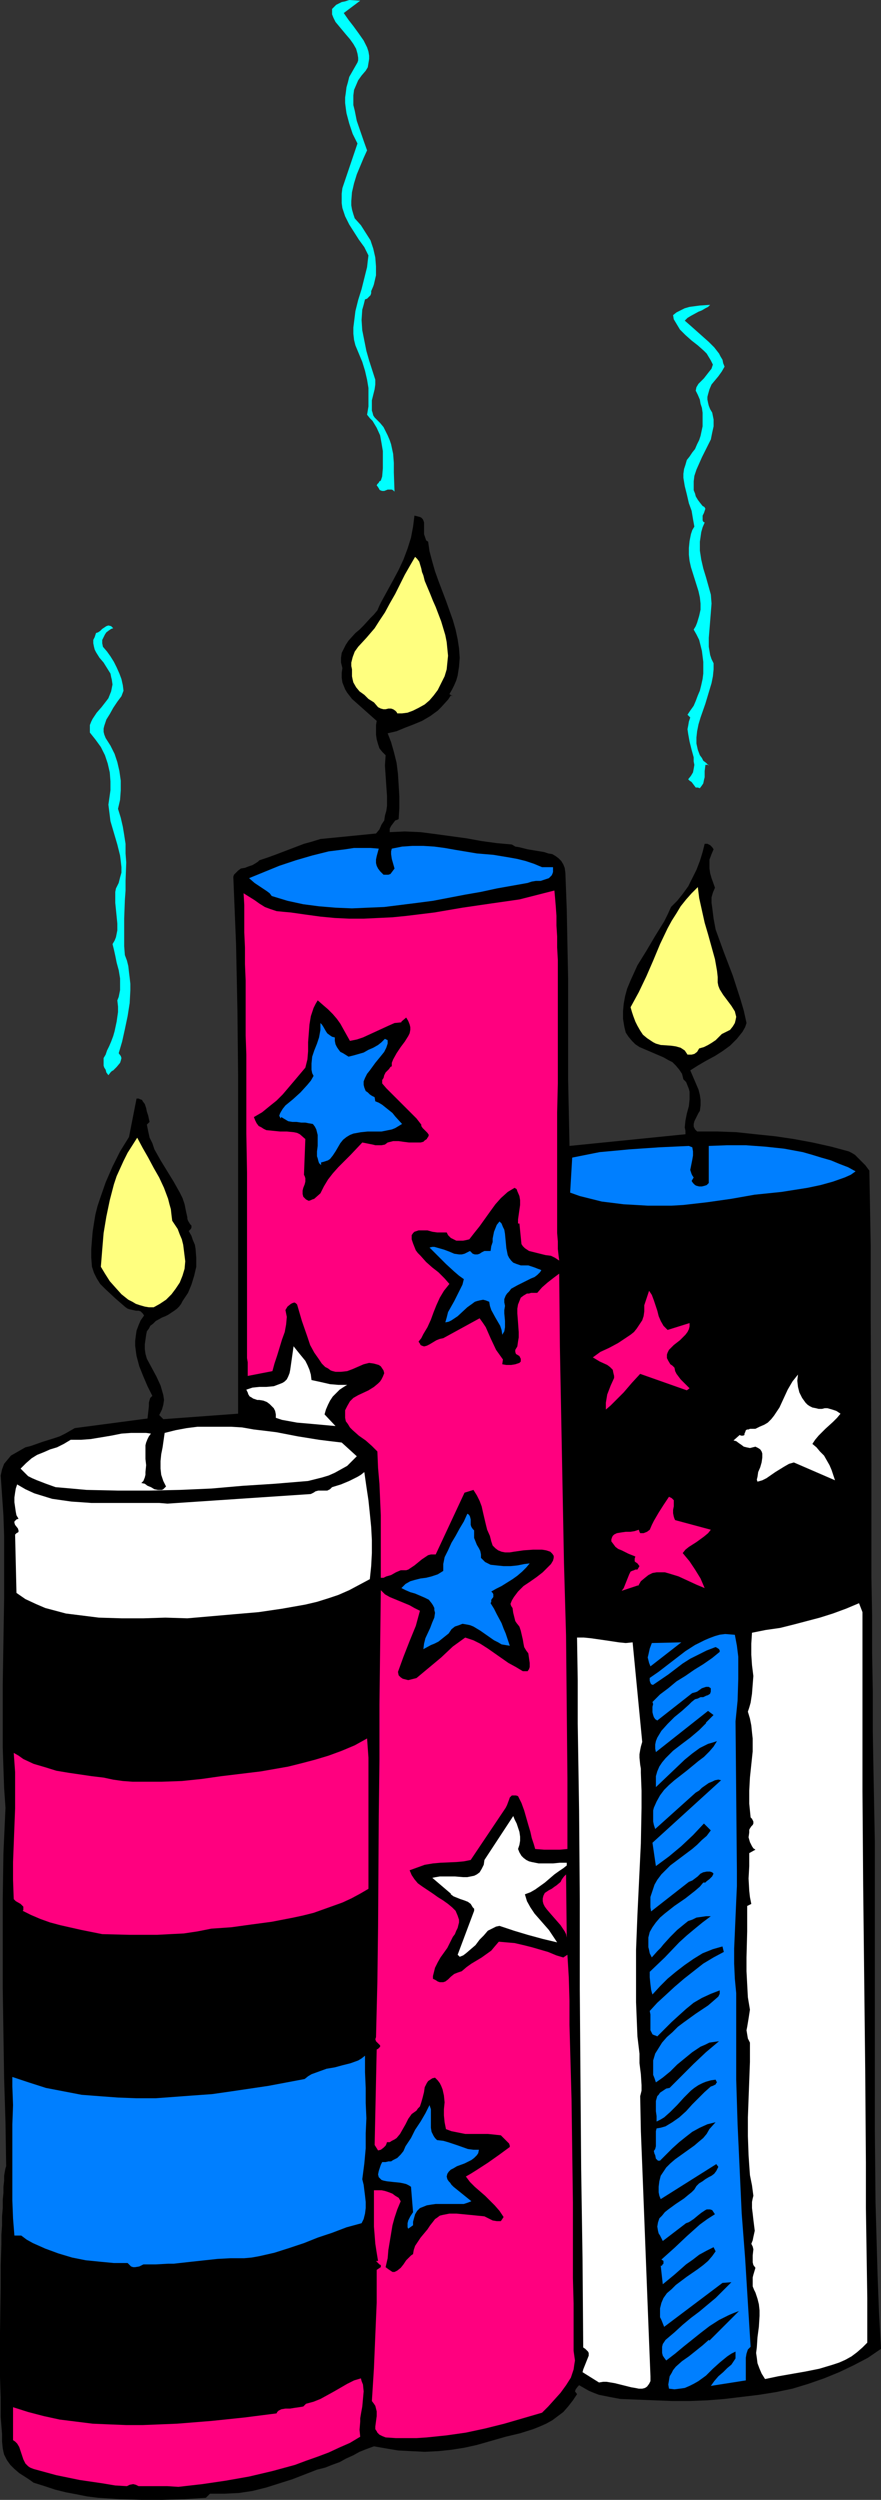 <?xml version="1.0" encoding="UTF-8" standalone="no"?>
<svg
   version="1.0"
   width="54.908mm"
   height="155.668mm"
   id="svg30"
   sodipodi:docname="Candles 3.wmf"
   xmlns:inkscape="http://www.inkscape.org/namespaces/inkscape"
   xmlns:sodipodi="http://sodipodi.sourceforge.net/DTD/sodipodi-0.dtd"
   xmlns="http://www.w3.org/2000/svg"
   xmlns:svg="http://www.w3.org/2000/svg">
  <rect width="100%" height="100%" fill="#333333" stroke="none"/>
  <sodipodi:namedview
     id="namedview30"
     pagecolor="#ffffff"
     bordercolor="#000000"
     borderopacity="0.25"
     inkscape:showpageshadow="2"
     inkscape:pageopacity="0.0"
     inkscape:pagecheckerboard="0"
     inkscape:deskcolor="#d1d1d1"
     inkscape:document-units="mm" />
  <defs
     id="defs1">
    <pattern
       id="WMFhbasepattern"
       patternUnits="userSpaceOnUse"
       width="6"
       height="6"
       x="0"
       y="0" />
  </defs>
  <path
     style="fill:#00ffff;fill-opacity:1;fill-rule:evenodd;stroke:none"
     d="m 80.973,3.07 1.131,1.616 1.131,1.454 1.293,1.778 1.131,1.616 0.808,1.616 0.323,0.97 0.162,0.97 v 0.808 l -0.162,0.97 -0.162,0.97 -0.485,0.808 -0.97,1.131 -0.808,1.131 -0.485,1.131 -0.485,1.131 -0.162,1.293 v 1.131 1.131 l 0.323,1.293 0.485,2.424 1.616,4.686 0.808,2.262 -0.808,1.778 -0.808,1.939 -0.808,1.939 -0.646,2.101 -0.485,2.101 -0.162,2.101 v 0.97 l 0.162,0.97 0.323,1.131 0.323,0.97 1.455,1.616 1.131,1.778 1.131,1.778 0.646,1.939 0.485,2.101 0.162,2.101 v 2.101 l -0.485,2.101 -0.162,0.485 -0.485,1.131 v 0.485 l -0.162,0.485 -0.323,0.323 -0.485,0.485 -0.485,0.162 -0.323,1.293 -0.323,1.131 -0.162,2.424 0.162,2.424 0.485,2.424 0.485,2.424 0.646,2.262 1.455,4.525 v 1.131 l -0.162,1.131 -0.323,1.293 -0.323,1.293 v 1.131 1.293 l 0.162,0.485 0.162,0.646 0.323,0.485 0.485,0.485 0.808,0.808 0.808,0.97 0.485,0.97 0.485,0.97 0.485,1.131 0.323,0.97 0.485,2.262 0.162,2.101 v 2.262 l 0.162,4.525 -0.323,-0.323 -0.323,-0.162 h -0.485 -0.485 l -0.808,0.323 h -0.485 l -0.485,-0.162 -0.162,-0.162 -0.162,-0.323 -0.323,-0.485 -0.162,-0.162 0.162,-0.323 0.323,-0.323 0.162,-0.323 0.323,-0.162 0.162,-0.485 0.162,-0.485 0.162,-1.939 v -1.939 -2.101 l -0.323,-1.939 -0.323,-1.778 -0.808,-1.778 -0.485,-0.808 -0.485,-0.808 -0.646,-0.646 -0.646,-0.808 0.323,-1.939 v -2.262 -2.101 l -0.323,-1.939 -0.485,-2.101 -0.646,-2.101 -0.808,-1.939 -0.808,-1.939 -0.323,-1.293 -0.162,-1.454 v -1.454 l 0.162,-1.293 0.323,-2.585 0.646,-2.585 0.808,-2.585 0.646,-2.585 0.646,-2.585 0.162,-1.454 0.162,-1.293 L 85.822,58.173 84.529,56.395 83.398,54.618 82.266,52.84 81.297,50.901 80.973,49.932 80.65,48.962 80.489,47.831 v -1.131 -1.131 l 0.162,-1.293 3.556,-10.503 -1.131,-2.262 -0.808,-2.424 -0.646,-2.424 -0.162,-1.131 -0.162,-1.293 v -1.293 l 0.162,-1.131 0.162,-1.293 0.323,-1.131 0.323,-1.293 0.646,-1.131 0.646,-1.131 0.646,-1.131 0.162,-0.485 V 13.574 L 84.206,12.604 83.883,11.473 83.236,10.342 82.428,9.211 81.458,8.08 79.842,6.14 79.034,5.171 78.549,4.201 78.226,3.393 V 2.909 2.585 2.101 L 78.549,1.778 78.872,1.454 79.196,1.131 79.842,0.808 80.489,0.485 81.297,0.323 82.266,0 v 0 l 2.586,0.162 z"
     id="path1" />
  <path
     style="fill:#00ffff;fill-opacity:1;fill-rule:evenodd;stroke:none"
     d="m 167.28,71.746 -0.485,0.485 -0.646,0.323 -0.808,0.485 -0.808,0.323 -1.778,0.97 -0.808,0.485 -0.646,0.646 1.293,1.131 1.455,1.293 2.909,2.585 1.293,1.293 1.131,1.454 0.323,0.646 0.485,0.808 0.162,0.808 0.323,0.808 -0.646,1.131 -0.808,1.131 -1.616,1.939 -0.485,1.131 -0.323,1.131 -0.162,0.646 v 0.646 l 0.162,0.808 0.162,0.646 0.323,0.808 0.485,0.808 0.162,0.808 0.162,0.808 v 1.616 l -0.323,1.454 -0.323,1.616 -0.646,1.293 -1.455,2.909 -0.646,1.454 -0.646,1.454 -0.485,1.454 -0.162,1.293 v 1.454 0.646 l 0.323,0.808 0.162,0.646 0.485,0.808 0.485,0.646 0.646,0.808 0.323,0.162 0.162,0.162 0.162,0.323 -0.162,0.485 -0.162,0.485 -0.323,0.646 v 0.485 0.646 l 0.162,0.323 0.323,0.162 -0.485,1.131 -0.323,1.131 -0.162,1.131 -0.162,1.131 v 2.101 l 0.323,2.101 0.485,2.101 0.646,2.101 1.131,4.04 0.162,2.101 -0.162,2.101 -0.323,4.04 -0.162,1.939 v 2.101 l 0.323,1.939 0.323,0.97 0.485,0.97 v 1.454 l -0.162,1.616 -0.323,1.616 -0.485,1.616 -0.97,3.232 -1.131,3.232 -0.485,1.616 -0.323,1.616 -0.162,1.454 v 1.454 l 0.323,1.454 0.485,1.293 0.485,0.646 0.323,0.646 0.646,0.485 0.646,0.646 v -0.162 h -0.808 v 0.162 l -0.162,1.293 v 1.454 l -0.162,0.646 -0.162,0.808 -0.323,0.485 -0.485,0.646 -0.485,-0.162 h -0.485 l -0.485,-0.646 -0.485,-0.646 -0.485,-0.323 -0.323,-0.323 0.646,-0.808 0.485,-0.808 0.162,-0.808 0.162,-0.97 -0.162,-0.808 V 178.235 l -0.485,-1.778 -0.485,-1.939 -0.323,-1.778 -0.162,-1.131 0.162,-0.808 0.162,-0.97 0.323,-0.97 -0.646,-0.646 0.646,-0.97 0.808,-1.131 0.485,-1.131 0.485,-1.293 0.485,-1.131 0.323,-1.293 0.323,-1.454 0.162,-1.293 v -1.293 -1.454 l -0.162,-1.293 -0.162,-1.293 -0.323,-1.293 -0.323,-1.293 -0.646,-1.293 -0.646,-1.131 0.485,-0.808 0.323,-0.808 0.485,-1.616 0.323,-1.454 v -1.454 l -0.162,-1.454 -0.323,-1.454 -1.778,-5.656 -0.323,-1.454 -0.162,-1.454 v -1.616 l 0.162,-1.616 0.323,-1.616 0.323,-0.97 0.485,-0.808 -0.323,-1.778 -0.323,-1.939 -0.646,-1.778 -0.485,-2.101 -0.485,-1.939 -0.323,-1.939 v -0.97 l 0.162,-1.131 0.323,-0.97 0.323,-1.131 0.646,-0.808 0.646,-0.97 0.646,-0.808 0.485,-1.131 0.485,-0.97 0.323,-0.97 0.485,-2.262 V 98.247 97.116 l -0.162,-1.131 -0.323,-0.97 -0.162,-0.97 -0.485,-1.131 -0.485,-0.97 0.162,-0.808 0.485,-0.808 1.293,-1.293 1.131,-1.454 0.646,-0.808 0.323,-0.97 -0.485,-0.97 -0.485,-0.808 -0.485,-0.808 -0.646,-0.646 -1.455,-1.293 -1.455,-1.131 -1.455,-1.293 -1.293,-1.293 -0.485,-0.808 -0.485,-0.808 -0.485,-0.808 -0.162,-0.97 0.808,-0.646 0.97,-0.485 0.97,-0.485 1.131,-0.323 2.424,-0.323 z"
     id="path2" />
  <path
     style="fill:#000000;fill-opacity:1;fill-rule:evenodd;stroke:none"
     d="m 100.853,127.495 0.323,2.262 0.646,2.424 0.646,2.262 0.808,2.262 1.778,4.686 1.616,4.525 0.646,2.262 0.485,2.262 0.323,2.101 0.162,2.262 -0.162,2.101 -0.323,2.101 -0.323,1.131 -0.485,1.131 -0.485,0.97 -0.646,1.131 0.808,0.485 -0.485,-0.162 -0.646,0.97 -1.616,1.778 -0.808,0.808 -1.778,1.293 -1.939,1.131 -1.939,0.808 -2.101,0.808 -1.939,0.808 -2.101,0.485 0.808,2.101 0.646,2.262 0.646,2.585 0.323,2.585 0.162,2.585 0.162,2.747 v 2.747 l -0.162,2.585 -0.323,0.162 -0.485,0.162 -0.485,0.646 -0.485,0.646 -0.323,0.646 v 0.808 l 3.556,-0.162 3.717,0.162 3.717,0.485 3.556,0.485 3.556,0.485 3.556,0.646 3.556,0.485 3.556,0.323 0.808,0.485 0.97,0.162 1.939,0.485 1.939,0.323 1.939,0.323 0.97,0.323 0.97,0.162 0.808,0.485 0.646,0.485 0.646,0.646 0.485,0.808 0.323,0.808 0.162,1.131 0.323,8.564 0.162,8.241 0.162,8.241 v 7.918 15.674 l 0.162,7.756 0.162,7.918 27.314,-2.747 v -0.808 l -0.162,-0.808 0.162,-1.616 0.323,-1.616 0.485,-1.778 0.162,-1.616 v -0.97 -0.808 l -0.162,-0.646 -0.323,-0.808 -0.323,-0.808 -0.646,-0.646 -0.323,-1.293 -0.646,-0.97 -0.808,-0.97 -0.808,-0.808 -0.97,-0.485 -1.131,-0.646 -2.263,-0.97 -2.263,-0.97 -1.131,-0.485 -0.97,-0.646 -0.808,-0.808 -0.808,-0.97 -0.646,-0.97 -0.323,-1.293 -0.323,-1.939 v -1.778 l 0.162,-1.778 0.323,-1.778 0.485,-1.778 0.808,-1.939 0.808,-1.778 0.808,-1.778 2.101,-3.393 2.101,-3.555 2.101,-3.393 0.808,-1.616 0.808,-1.778 1.455,-1.454 1.293,-1.616 1.293,-1.778 0.97,-1.939 0.97,-1.939 0.808,-2.101 0.646,-2.101 0.485,-1.939 h 0.646 l 0.646,0.323 0.485,0.485 0.323,0.485 -0.485,1.131 -0.485,1.293 v 1.131 0.97 l 0.162,1.131 0.323,1.131 0.808,2.262 -0.485,1.131 -0.323,1.131 v 1.293 l 0.162,1.131 0.323,2.585 0.485,2.585 1.939,5.333 2.101,5.494 1.778,5.494 0.808,2.747 0.646,2.909 -0.323,0.97 -0.646,1.131 -0.646,0.808 -0.646,0.808 -1.616,1.616 -1.778,1.293 -1.778,1.131 -2.101,1.131 -1.939,1.131 -1.778,1.131 0.97,2.262 0.97,2.262 0.323,1.293 0.162,1.131 v 1.293 l -0.162,1.293 -0.323,0.485 -0.323,0.646 -0.646,1.293 -0.162,0.646 v 0.646 l 0.323,0.646 0.485,0.485 h 4.687 l 4.525,0.162 4.525,0.485 4.687,0.485 4.364,0.646 4.364,0.808 4.364,0.97 4.202,1.131 0.646,0.323 0.808,0.485 1.131,1.131 1.293,1.293 0.97,1.293 0.162,8.726 0.162,8.888 v 17.29 l 0.162,34.581 v 17.29 8.888 l 0.162,8.888 v 8.888 l 0.162,9.049 v 9.372 l 0.162,9.372 0.323,16.805 v 16.805 16.967 16.967 17.129 l 0.162,16.967 0.485,17.129 0.323,8.564 0.485,8.726 -3.071,2.101 -3.394,1.778 -3.394,1.616 -3.556,1.454 -3.717,1.293 -3.717,1.131 -3.879,0.808 -4.041,0.646 -4.041,0.485 -4.041,0.485 -4.041,0.323 -4.202,0.162 h -4.041 l -4.202,-0.162 -4.041,-0.162 -4.041,-0.162 -2.586,-0.485 -2.424,-0.485 -1.293,-0.485 -1.131,-0.485 -1.131,-0.646 -1.131,-0.646 -0.323,0.323 -0.485,0.646 -0.162,0.485 0.485,0.646 -0.97,1.454 -1.131,1.454 -1.131,1.293 -1.293,0.97 -1.293,0.97 -1.455,0.808 -1.455,0.646 -1.616,0.646 -3.071,0.97 -3.394,0.808 -3.394,0.97 -3.394,0.97 -2.909,0.646 -3.071,0.485 -3.071,0.323 -3.232,0.162 -3.232,-0.162 -3.071,-0.162 -2.909,-0.485 -2.748,-0.485 -1.778,0.646 -1.616,0.646 -1.455,0.808 -1.778,0.808 -1.455,0.808 -1.778,0.646 -1.616,0.646 -1.939,0.485 -2.909,1.131 -2.909,1.131 -3.071,0.97 -3.071,0.97 -3.232,0.808 -3.232,0.485 -3.394,0.162 h -1.616 -1.778 v 0 l -0.97,0.97 -5.01,0.323 -5.172,0.162 H 33.294 l -5.172,-0.162 -5.01,-0.323 -2.586,-0.323 -2.424,-0.485 -2.586,-0.485 -2.586,-0.646 -2.424,-0.808 -2.586,-0.808 -1.131,-0.808 -2.263,-1.454 -1.131,-0.97 -0.97,-0.97 -0.808,-1.131 -0.646,-1.293 -0.162,-0.646 -0.162,-0.808 -0.162,-1.616 v -1.778 l -0.162,-1.939 -0.162,-2.101 v -2.262 -2.262 L 0,559.428 v -5.009 -5.333 L 0.162,538.422 v -5.171 l 0.162,-5.009 v -2.262 l 0.162,-2.262 v -2.101 l 0.162,-1.939 v -1.939 l 0.162,-1.616 v -1.454 l 0.162,-1.454 v -1.131 L 1.131,511.113 1.293,510.305 1.455,509.82 1.293,499.478 0.97,489.136 0.646,467.968 V 457.464 446.799 L 0.808,436.134 1.293,425.469 0.97,420.783 0.808,416.097 0.646,411.249 v -4.848 -10.019 l 0.162,-10.019 0.162,-10.019 v -10.019 -4.848 l -0.162,-4.848 -0.323,-4.686 -0.323,-4.686 0.323,-1.454 0.485,-1.293 0.808,-0.97 0.808,-0.97 1.131,-0.646 1.131,-0.646 1.131,-0.646 1.293,-0.323 2.748,-0.97 2.586,-0.808 1.455,-0.485 1.293,-0.646 1.131,-0.646 1.131,-0.646 17.132,-2.262 0.162,-1.454 0.162,-1.454 v -0.808 l 0.162,-0.646 0.162,-0.485 0.485,-0.485 -1.131,-2.262 -0.97,-2.262 -0.97,-2.424 -0.646,-2.424 -0.162,-1.131 -0.162,-1.293 v -1.131 l 0.162,-1.293 0.162,-1.131 0.485,-1.293 0.485,-1.131 0.808,-1.131 -0.323,-0.485 -0.485,-0.485 -0.485,-0.162 h -0.646 l -1.455,-0.323 -0.485,-0.162 -0.485,-0.323 -2.424,-2.101 -2.424,-2.262 -1.131,-1.131 -0.808,-1.293 -0.646,-1.293 -0.485,-1.454 -0.162,-2.101 v -2.101 l 0.162,-2.101 0.162,-1.939 0.323,-2.101 0.323,-1.939 0.485,-1.939 0.646,-1.939 1.293,-3.717 1.616,-3.717 1.778,-3.555 2.101,-3.393 1.778,-9.049 h 0.485 l 0.323,0.162 0.485,0.162 0.162,0.323 0.485,0.646 0.323,0.97 0.162,0.808 0.323,0.97 0.162,0.808 0.162,0.646 -0.646,0.646 0.323,1.616 0.323,1.454 0.646,1.293 0.485,1.454 1.455,2.585 3.071,5.009 1.455,2.585 0.646,1.293 0.485,1.454 0.323,1.616 0.323,1.454 v 0.323 l 0.162,0.485 0.485,0.808 0.323,0.323 v 0.485 l -0.162,0.323 -0.485,0.485 0.646,1.131 0.323,0.97 0.485,1.131 0.162,0.97 0.162,2.101 v 2.101 l -0.485,2.101 -0.646,2.101 -0.808,1.939 -1.293,1.939 -0.323,0.646 -0.485,0.646 -0.485,0.485 -0.646,0.485 -1.455,0.97 -0.646,0.323 -0.808,0.323 -1.455,0.808 -0.646,0.646 -0.646,0.485 -0.323,0.646 -0.485,0.646 -0.162,0.808 -0.162,1.131 -0.162,1.131 v 1.131 l 0.162,1.131 0.323,1.131 1.131,2.101 1.131,2.101 0.97,2.101 0.323,1.131 0.323,1.131 0.162,1.131 -0.162,1.131 -0.323,1.131 -0.646,1.293 0.97,0.97 17.617,-1.293 v -8.241 -8.08 -16.159 -15.836 -15.513 -15.513 l -0.162,-15.674 -0.323,-15.513 -0.323,-7.918 -0.323,-7.918 0.162,-0.485 0.323,-0.323 0.646,-0.646 0.646,-0.485 0.97,-0.162 0.808,-0.323 0.97,-0.323 0.808,-0.485 0.485,-0.323 0.323,-0.323 1.939,-0.646 1.778,-0.646 6.788,-2.585 1.778,-0.485 2.101,-0.646 13.092,-1.293 0.808,-0.97 0.485,-1.131 0.646,-0.97 0.162,-1.131 0.323,-1.131 0.162,-1.131 v -2.424 l -0.162,-2.262 -0.162,-2.424 -0.162,-2.424 0.162,-2.424 -0.808,-0.808 -0.646,-0.808 -0.323,-0.97 -0.323,-1.131 -0.162,-1.131 v -1.131 -1.131 l 0.162,-0.97 -1.455,-1.293 -1.455,-1.293 -1.455,-1.293 -1.455,-1.293 -1.131,-1.454 -0.485,-0.808 -0.323,-0.808 -0.323,-0.808 -0.162,-1.131 v -1.131 l 0.162,-1.131 -0.323,-1.293 v -1.131 l 0.162,-1.131 0.485,-0.97 0.485,-0.97 0.646,-0.97 1.616,-1.778 0.97,-0.808 0.97,-0.97 1.616,-1.778 0.808,-0.808 0.808,-0.97 0.485,-1.131 0.485,-0.97 2.748,-5.009 1.293,-2.424 1.131,-2.424 0.97,-2.585 0.808,-2.585 0.485,-2.585 0.323,-2.585 0.646,0.162 0.646,0.162 0.323,0.162 0.323,0.323 0.162,0.323 0.162,0.485 v 0.97 0.808 0.97 l 0.323,0.97 0.162,0.485 z"
     id="path3" />
  <path
     style="fill:#ffff7f;fill-opacity:1;fill-rule:evenodd;stroke:none"
     d="m 100.045,136.706 1.293,3.07 0.646,1.616 0.646,1.454 1.293,3.393 0.97,3.232 0.323,1.616 0.162,1.616 0.162,1.616 -0.162,1.616 -0.162,1.616 -0.485,1.616 -0.808,1.616 -0.808,1.616 -0.97,1.293 -0.97,1.131 -1.131,0.97 -1.455,0.808 -1.293,0.646 -1.293,0.485 -1.293,0.162 h -1.131 l -0.162,-0.323 -0.323,-0.323 -0.485,-0.323 -0.485,-0.162 H 91.479 l -0.646,0.162 h -0.485 l -0.646,-0.162 -0.646,-0.323 -0.97,-1.131 -1.293,-0.808 -0.97,-0.97 -1.131,-0.808 -0.808,-0.97 -0.646,-1.131 -0.162,-0.646 -0.162,-0.808 v -0.646 -0.97 l -0.162,-0.808 v -0.808 l 0.162,-0.646 0.162,-0.646 0.485,-1.293 0.808,-1.131 1.939,-2.101 0.97,-1.131 0.97,-1.131 1.131,-1.778 1.293,-1.939 1.131,-2.101 1.293,-2.262 1.131,-2.262 1.131,-2.262 1.293,-2.262 1.131,-1.939 0.485,0.485 0.485,0.646 0.485,1.616 0.162,0.808 0.323,0.808 0.162,0.646 z"
     id="path4" />
  <path
     style="fill:#00ffff;fill-opacity:1;fill-rule:evenodd;stroke:none"
     d="m 26.668,147.856 -0.485,0.162 -0.485,0.323 -0.646,0.485 -0.323,0.485 -0.323,0.646 -0.323,0.646 v 0.808 l 0.162,0.808 0.97,1.131 0.808,1.131 0.808,1.293 0.646,1.293 0.646,1.454 0.485,1.293 0.323,1.454 0.162,1.293 -0.485,1.293 -0.97,1.293 -0.97,1.454 -0.808,1.454 -0.808,1.293 -0.485,1.454 -0.162,0.646 v 0.808 l 0.162,0.646 0.323,0.808 1.131,1.778 0.97,1.939 0.646,1.939 0.485,2.101 0.323,2.262 v 2.262 l -0.162,2.262 -0.485,2.101 0.646,2.101 0.485,2.101 0.323,1.939 0.323,2.101 v 2.262 l 0.162,2.101 -0.162,4.363 v 2.262 l -0.162,2.262 -0.162,4.363 v 4.363 2.101 l 0.162,2.101 0.485,1.293 0.323,1.293 0.162,1.454 0.162,1.293 0.162,1.454 v 1.454 l -0.162,3.07 -0.485,3.07 -0.646,3.07 -0.646,2.909 -0.808,2.747 0.485,0.646 0.162,0.485 -0.162,0.646 -0.162,0.485 -0.808,0.97 -0.808,0.808 -0.323,0.162 -0.323,0.323 -0.485,0.646 -0.485,-0.646 -0.162,-0.646 -0.323,-0.485 -0.162,-0.485 v -0.97 -0.808 l 0.485,-0.808 0.162,-0.485 0.162,-0.485 0.485,-0.97 0.485,-1.131 0.485,-1.293 0.323,-1.131 0.485,-2.262 0.162,-1.131 0.162,-1.131 v -1.293 l -0.162,-1.454 0.323,-0.808 0.162,-0.808 0.162,-0.808 v -0.97 -1.778 l -0.323,-1.939 -0.485,-1.778 -0.323,-1.616 -0.323,-1.454 -0.162,-0.646 -0.162,-0.646 0.485,-0.808 0.323,-0.808 0.323,-1.616 v -1.616 l -0.162,-1.616 -0.162,-1.616 -0.162,-1.616 v -1.616 -0.97 l 0.162,-0.808 0.646,-1.293 0.323,-1.293 0.323,-1.131 v -1.293 l -0.162,-1.454 -0.162,-1.293 -0.646,-2.585 -0.808,-2.747 -0.808,-2.747 -0.162,-1.293 -0.162,-1.293 -0.162,-1.293 0.162,-1.131 0.323,-2.262 v -2.101 l -0.162,-2.101 -0.485,-2.101 -0.646,-1.939 -0.97,-1.939 -1.293,-1.778 -1.293,-1.616 v -0.97 -0.808 l 0.323,-0.808 0.323,-0.646 0.97,-1.454 1.131,-1.293 1.131,-1.454 0.485,-0.646 0.323,-0.808 0.323,-0.808 0.162,-0.808 0.162,-0.808 -0.162,-1.131 -0.162,-0.646 -0.162,-0.808 -0.808,-1.293 -0.808,-1.293 -0.97,-1.131 -0.808,-1.293 -0.323,-0.646 -0.162,-0.646 -0.162,-0.808 v -0.808 l 0.323,-0.646 0.323,-0.97 0.485,-0.162 0.485,-0.323 0.485,-0.485 0.485,-0.323 0.485,-0.323 0.485,-0.162 0.646,0.162 z"
     id="path5" />
  <path
     style="fill:#007fff;fill-opacity:1;fill-rule:evenodd;stroke:none"
     d="m 127.683,204.09 h 2.586 v 0.646 0.485 l -0.162,0.485 -0.162,0.323 -0.323,0.323 -0.323,0.323 -0.97,0.323 -0.97,0.323 h -1.131 l -0.97,0.162 -0.97,0.323 -7.273,1.293 -3.717,0.808 -3.717,0.646 -7.596,1.454 -3.717,0.485 -3.879,0.485 -3.879,0.485 -3.879,0.162 -3.717,0.162 -3.879,-0.162 -3.879,-0.323 -3.717,-0.485 -3.717,-0.808 -3.717,-1.131 -0.485,-0.646 -0.646,-0.485 -1.455,-0.97 -1.455,-0.97 -1.293,-1.131 3.556,-1.454 3.556,-1.454 3.879,-1.293 3.879,-1.131 3.879,-0.97 3.879,-0.485 2.101,-0.323 h 1.939 1.939 l 1.939,0.162 -0.485,1.778 -0.162,0.808 v 0.808 l 0.162,0.646 0.323,0.646 0.485,0.646 0.808,0.808 h 0.485 0.323 0.323 l 0.485,-0.162 0.485,-0.646 0.485,-0.646 -0.323,-1.131 -0.323,-1.131 -0.162,-1.131 v -0.646 l 0.162,-0.646 2.424,-0.485 2.424,-0.162 h 2.586 l 2.586,0.162 2.424,0.323 2.748,0.485 4.849,0.808 3.879,0.323 3.879,0.646 1.778,0.323 1.939,0.485 1.939,0.646 z"
     id="path6" />
  <path
     style="fill:#ff007f;fill-opacity:1;fill-rule:evenodd;stroke:none"
     d="m 68.528,214.755 3.394,0.485 3.556,0.485 3.394,0.323 3.394,0.162 h 3.394 l 3.394,-0.162 3.394,-0.162 3.232,-0.323 6.627,-0.808 6.627,-1.131 6.627,-0.97 6.788,-0.97 8.243,-2.101 0.162,1.778 0.162,1.939 0.162,2.262 v 2.262 l 0.162,2.585 v 2.585 l 0.162,2.909 v 2.909 12.766 13.412 l -0.162,6.787 v 6.464 17.452 2.262 2.262 l 0.162,1.939 v 1.778 l 0.162,1.454 0.162,1.293 -0.485,-0.323 -0.485,-0.323 -0.97,-0.485 -1.293,-0.162 -1.293,-0.323 -1.293,-0.323 -1.293,-0.323 -0.97,-0.646 -0.485,-0.485 -0.323,-0.485 -0.485,-4.848 h -0.323 v -0.97 l 0.162,-1.131 0.323,-2.262 v -1.131 l -0.162,-0.97 -0.485,-1.131 -0.162,-0.485 -0.485,-0.323 -1.616,0.97 -1.616,1.454 -1.293,1.454 -1.293,1.778 -2.424,3.393 -1.293,1.616 -1.131,1.454 -0.646,0.162 -0.808,0.162 h -0.808 -0.808 l -0.646,-0.323 -0.646,-0.323 -0.646,-0.646 -0.323,-0.646 h -1.131 -1.131 l -1.131,-0.162 -1.131,-0.323 H 99.56 98.59 l -0.485,0.162 -0.485,0.162 -0.323,0.323 -0.323,0.485 v 0.97 l 0.323,0.97 0.323,0.808 0.323,0.808 0.485,0.646 0.646,0.646 1.293,1.454 1.455,1.293 1.455,1.131 1.455,1.454 1.131,1.293 -0.646,0.808 -0.646,0.808 -0.97,1.616 -0.808,1.778 -0.646,1.616 -0.646,1.778 -0.808,1.778 -0.97,1.616 -0.485,0.97 -0.646,0.808 0.323,0.485 0.162,0.323 0.323,0.162 0.485,0.162 0.646,-0.162 0.646,-0.323 0.808,-0.485 0.808,-0.485 0.808,-0.323 0.808,-0.162 8.566,-4.686 0.808,1.131 0.646,0.97 1.131,2.585 1.293,2.747 0.808,1.131 0.808,1.131 -0.162,1.131 0.97,0.162 h 1.131 l 0.97,-0.162 0.97,-0.323 0.323,-0.323 v -0.162 -0.485 l -0.162,-0.323 -0.162,-0.323 -0.808,-0.485 -0.162,-0.485 v -0.485 l 0.485,-0.808 0.162,-1.131 0.162,-0.97 v -1.293 l -0.162,-2.262 -0.162,-2.101 v -1.131 l 0.162,-0.97 0.323,-0.808 0.323,-0.808 0.646,-0.485 0.808,-0.485 h 0.485 l 0.485,-0.162 h 1.455 l 1.131,-1.293 1.293,-1.131 1.455,-1.131 1.293,-0.97 0.162,17.129 0.323,16.967 0.646,34.096 0.485,16.967 0.162,16.805 0.162,16.805 v 16.644 l -1.778,0.162 h -1.778 -1.939 l -2.101,-0.162 -0.323,-1.131 -0.485,-1.454 -0.323,-1.454 -0.485,-1.616 -0.97,-3.393 -0.646,-1.778 -0.808,-1.616 -0.485,-0.162 h -0.323 -0.323 -0.323 l -0.485,0.485 -0.162,0.485 -0.485,1.293 -0.323,0.646 -0.323,0.485 -7.92,11.796 -1.616,0.323 -1.778,0.162 -3.717,0.162 -1.778,0.162 -1.939,0.323 -1.778,0.646 -1.778,0.646 0.485,1.131 0.646,0.97 0.808,0.97 1.131,0.808 2.424,1.616 1.131,0.808 1.293,0.808 1.131,0.808 0.97,0.808 0.808,0.808 0.485,1.131 0.162,0.485 0.162,0.485 v 0.646 l -0.162,0.646 -0.162,0.646 -0.323,0.646 -0.323,0.808 -0.485,0.646 -0.646,1.293 -0.646,1.293 -0.808,1.131 -0.808,1.131 -0.646,1.131 -0.646,1.293 -0.323,1.293 -0.162,0.646 v 0.646 l 0.646,0.323 0.485,0.323 0.485,0.162 h 0.485 0.323 l 0.485,-0.162 0.646,-0.485 0.646,-0.646 0.808,-0.646 0.808,-0.323 0.485,-0.162 0.485,-0.162 1.131,-0.97 1.131,-0.808 2.424,-1.454 1.131,-0.808 1.131,-0.808 0.808,-0.97 0.97,-1.131 1.778,0.162 1.939,0.162 2.101,0.485 1.939,0.485 3.879,1.131 1.939,0.808 1.616,0.485 0.97,-0.646 0.323,5.333 0.162,5.494 v 5.656 l 0.162,5.817 0.323,11.796 0.162,12.119 0.162,12.119 v 11.958 5.817 l 0.162,5.979 v 5.656 5.494 l 0.162,1.131 0.162,1.131 -0.162,0.97 -0.162,1.131 -0.323,0.97 -0.323,0.97 -1.131,1.778 -1.293,1.778 -1.455,1.616 -1.455,1.616 -1.455,1.454 -8.889,2.585 -4.525,1.131 -4.525,0.97 -4.525,0.646 -4.687,0.485 -2.424,0.162 H 93.257 l -2.424,-0.162 -0.808,-0.323 -0.646,-0.323 -0.485,-0.485 -0.162,-0.323 -0.323,-0.485 v -0.646 l 0.323,-2.424 v -1.131 l -0.162,-0.646 -0.162,-0.646 -0.323,-0.485 -0.485,-0.646 0.485,-7.756 0.323,-7.756 0.323,-7.595 v -3.878 -3.878 l 0.97,-0.646 v -0.485 l -0.323,-0.162 -0.808,-0.808 h 0.485 l -0.323,-1.939 -0.323,-2.101 -0.323,-4.04 v -4.201 -2.262 -2.101 h 1.778 l 0.808,0.162 0.97,0.323 0.808,0.323 0.646,0.485 0.808,0.485 0.485,0.808 -0.808,1.939 -0.646,1.939 -0.485,1.778 -0.323,1.939 -0.646,3.878 -0.162,1.939 -0.485,2.101 0.646,0.485 0.485,0.323 0.485,0.323 h 0.485 l 0.323,-0.162 0.323,-0.162 0.808,-0.646 0.646,-0.808 0.646,-0.97 0.808,-0.808 0.323,-0.323 0.485,-0.323 0.162,-0.97 0.323,-0.97 0.646,-0.97 0.646,-0.97 1.616,-1.939 0.646,-0.97 0.646,-0.808 0.485,-0.646 0.485,-0.323 0.646,-0.485 0.646,-0.162 0.808,-0.162 0.808,-0.162 h 1.616 l 3.394,0.323 1.616,0.162 1.616,0.162 0.97,0.485 0.97,0.485 0.97,0.162 h 0.323 0.646 l 0.646,-0.97 -0.97,-1.454 -1.131,-1.293 -2.263,-2.262 -2.424,-2.101 -1.131,-1.131 -0.97,-1.293 1.131,-0.646 1.293,-0.808 2.748,-1.778 2.748,-1.939 2.424,-1.778 v -0.323 l -0.162,-0.485 -0.646,-0.646 -0.646,-0.646 -0.646,-0.646 -1.455,-0.162 -1.616,-0.162 h -3.394 -1.939 l -1.616,-0.323 -1.616,-0.323 -1.293,-0.485 -0.323,-1.616 -0.162,-1.616 v -1.454 l 0.162,-1.616 -0.162,-1.616 -0.323,-1.454 -0.323,-0.808 -0.323,-0.646 -0.485,-0.646 -0.646,-0.646 -0.646,0.162 -0.485,0.323 -0.485,0.323 -0.323,0.485 -0.485,0.97 -0.162,1.131 -0.323,1.293 -0.323,1.131 -0.323,0.97 -0.485,0.485 -0.323,0.485 -1.131,0.808 -0.808,1.131 -0.646,1.293 -0.646,1.131 -0.646,1.131 -0.808,0.97 -0.485,0.323 -0.646,0.323 -0.485,0.323 h -0.646 l -0.162,0.485 -0.162,0.323 -0.485,0.485 -0.646,0.485 -0.646,0.162 -0.808,-1.293 0.485,-22.461 0.323,-0.162 0.162,-0.162 0.323,-0.323 v -0.323 l -0.323,-0.323 -0.646,-0.646 -0.162,-0.485 0.162,-0.485 0.323,-13.089 0.162,-12.927 0.162,-26.016 0.162,-13.089 v -13.25 l 0.162,-13.25 0.162,-13.574 0.97,0.97 1.131,0.646 4.687,1.939 1.131,0.646 1.293,0.646 -0.485,1.778 -0.485,1.778 -1.455,3.555 -1.455,3.717 -1.293,3.555 0.162,0.808 0.485,0.485 0.485,0.323 0.646,0.162 0.646,0.162 0.646,-0.162 0.646,-0.162 0.646,-0.162 5.818,-4.848 2.748,-2.585 2.909,-2.101 1.939,0.646 1.616,0.808 1.778,1.131 3.232,2.262 1.616,1.131 1.778,0.97 1.616,0.97 h 1.131 l 0.323,-0.485 0.162,-0.485 v -0.485 -0.485 l -0.162,-1.131 -0.162,-1.131 -0.485,-0.646 -0.485,-0.808 -0.162,-0.808 -0.162,-0.97 -0.485,-2.101 -0.323,-0.97 -0.646,-0.808 -0.323,-0.485 -0.162,-0.646 -0.323,-1.293 -0.162,-1.131 -0.323,-0.485 -0.162,-0.485 0.323,-0.808 0.485,-0.808 0.97,-1.293 1.293,-1.293 1.455,-0.97 1.616,-1.131 1.455,-1.131 1.293,-1.293 0.646,-0.646 0.485,-0.808 0.162,-0.646 v -0.485 l -0.323,-0.485 -0.485,-0.485 -0.97,-0.323 -0.97,-0.162 h -2.101 l -2.263,0.162 -2.263,0.323 -0.97,0.162 H 118.955 l -0.808,-0.162 -0.808,-0.323 -0.646,-0.485 -0.646,-0.646 -0.323,-0.97 -0.162,-0.646 -0.162,-0.646 -0.646,-1.454 -0.323,-1.293 -0.646,-2.747 -0.323,-1.454 -0.485,-1.293 -0.646,-1.293 -0.808,-1.293 -2.101,0.646 -6.788,14.543 h -0.646 -0.485 l -0.646,0.162 -0.485,0.323 -0.97,0.646 -1.778,1.454 -0.97,0.646 -0.485,0.323 -0.485,0.162 H 95.035 94.388 l -1.131,0.485 -1.131,0.646 -1.131,0.323 -0.646,0.323 H 89.701 v -7.433 -7.272 l -0.323,-7.433 -0.323,-3.717 -0.162,-3.878 -0.646,-0.646 -0.646,-0.646 -1.455,-1.293 -1.616,-1.131 -1.455,-1.293 -0.646,-0.646 -0.485,-0.808 -0.485,-0.646 -0.162,-0.808 v -0.808 -0.97 l 0.485,-0.97 0.646,-1.131 0.808,-0.808 1.131,-0.646 2.424,-1.131 1.293,-0.808 0.97,-0.808 0.485,-0.485 0.323,-0.485 0.323,-0.646 0.323,-0.808 -0.162,-0.646 -0.323,-0.485 -0.323,-0.485 -0.485,-0.323 -1.131,-0.323 -1.131,-0.162 -1.293,0.323 -2.586,1.131 -1.293,0.485 -1.455,0.162 h -1.293 l -0.646,-0.162 -0.485,-0.162 -0.646,-0.485 -0.646,-0.323 -0.808,-0.808 -0.646,-0.97 -1.131,-1.616 -0.97,-1.778 -0.646,-1.939 -1.293,-3.717 -1.131,-3.878 -0.323,-0.323 -0.323,-0.162 -0.485,0.162 -0.323,0.162 -0.808,0.646 -0.485,0.808 0.162,0.808 0.162,0.808 -0.162,1.778 -0.323,1.778 -0.646,1.778 -1.131,3.717 -0.646,1.939 -0.485,1.778 -5.818,1.131 v -3.232 l -0.162,-0.97 v -26.339 -4.201 -13.089 l -0.162,-9.211 v -9.372 -9.211 l -0.162,-4.525 v -4.363 -4.363 -4.201 l -0.162,-3.878 v -3.878 l -0.162,-3.555 v -3.393 -3.07 l -0.162,-2.747 2.586,1.616 1.131,0.808 1.293,0.808 1.293,0.485 1.455,0.485 1.616,0.162 z"
     id="path7" />
  <path
     style="fill:#ffff7f;fill-opacity:1;fill-rule:evenodd;stroke:none"
     d="m 169.058,231.237 0.162,0.808 0.323,0.808 0.808,1.293 0.97,1.293 0.97,1.293 0.808,1.293 0.162,0.646 0.162,0.646 -0.162,0.808 -0.162,0.646 -0.485,0.808 -0.646,0.808 -0.97,0.485 -0.97,0.485 -1.455,1.454 -0.97,0.646 -0.808,0.485 -0.97,0.485 -1.131,0.323 -0.485,0.808 -0.646,0.485 -0.646,0.162 h -0.97 l -0.323,-0.485 -0.323,-0.485 -0.485,-0.323 -0.485,-0.323 -1.131,-0.323 -1.131,-0.162 -2.424,-0.162 -1.131,-0.323 -0.646,-0.323 -0.485,-0.323 -0.97,-0.646 -0.97,-0.808 -0.646,-0.97 -0.646,-1.131 -0.485,-0.97 -0.485,-1.293 -0.323,-0.97 -0.323,-1.131 0.97,-1.778 0.97,-1.778 1.778,-3.717 1.616,-3.717 1.616,-3.878 1.778,-3.717 0.97,-1.778 1.131,-1.778 0.97,-1.616 1.293,-1.616 1.293,-1.454 1.455,-1.454 0.323,2.585 0.646,2.909 0.646,2.909 0.808,2.747 0.808,2.909 0.808,2.909 0.485,2.747 0.162,1.454 z"
     id="path8" />
  <path
     style="fill:#000000;fill-opacity:1;fill-rule:evenodd;stroke:none"
     d="m 82.428,244.972 1.616,-0.323 1.455,-0.485 5.98,-2.747 1.455,-0.646 1.616,-0.162 v -0.162 l 1.131,-0.97 0.485,0.808 0.323,0.808 0.162,0.646 v 0.646 l -0.162,0.808 -0.323,0.646 -0.808,1.293 -0.97,1.293 -0.97,1.454 -0.808,1.454 -0.323,0.808 v 0.808 l -0.323,0.162 -0.323,0.485 -0.808,0.808 -0.323,0.646 -0.162,0.646 -0.323,0.485 v 0.808 l 0.97,1.131 1.131,1.131 2.263,2.262 1.293,1.293 1.131,1.131 1.293,1.293 1.131,1.454 v 0.323 l 0.323,0.485 0.808,0.808 0.323,0.323 0.323,0.485 -0.162,0.485 -0.162,0.162 -0.162,0.323 -0.485,0.323 -0.323,0.323 -0.646,0.162 H 98.59 97.459 96.328 l -1.293,-0.162 -1.131,-0.162 h -1.293 l -0.646,0.162 -0.646,0.162 -0.646,0.485 -0.808,0.162 h -0.646 -0.808 l -0.646,-0.162 -0.808,-0.162 -1.616,-0.323 -2.748,2.909 -2.909,2.909 -1.293,1.454 -1.131,1.454 -0.97,1.616 -0.808,1.616 -1.455,1.293 -0.485,0.162 -0.323,0.162 -0.485,0.162 -0.646,-0.323 -0.323,-0.323 -0.323,-0.323 -0.162,-0.646 V 280.199 l 0.162,-0.646 0.323,-0.808 0.162,-0.646 v -0.808 l -0.162,-0.485 -0.162,-0.323 0.323,-8.403 -1.293,-1.131 -0.646,-0.323 -0.808,-0.162 -1.616,-0.162 h -1.616 l -1.616,-0.162 -1.616,-0.162 -0.646,-0.323 -0.485,-0.323 -0.646,-0.323 -0.485,-0.646 -0.323,-0.646 -0.323,-0.808 1.939,-1.131 1.778,-1.454 1.616,-1.293 1.455,-1.454 2.748,-3.232 2.586,-3.07 0.485,-1.939 0.162,-1.939 v -2.101 l 0.162,-2.101 0.162,-2.101 0.323,-1.939 0.323,-0.97 0.323,-0.97 0.485,-0.97 0.485,-0.808 1.293,1.131 1.131,0.97 1.131,1.131 0.97,1.131 0.808,1.131 0.808,1.454 z"
     id="path9" />
  <path
     style="fill:#007fff;fill-opacity:1;fill-rule:evenodd;stroke:none"
     d="m 78.872,244.164 v 0.808 l 0.162,0.808 0.323,0.646 0.323,0.485 0.485,0.646 0.646,0.323 1.293,0.808 1.293,-0.323 1.131,-0.323 1.131,-0.323 1.131,-0.646 1.131,-0.485 1.131,-0.646 0.808,-0.646 0.808,-0.808 0.646,0.323 v 0.808 l -0.323,0.97 -0.485,0.97 -0.646,0.808 -1.455,1.778 -1.293,1.778 -0.646,0.808 -0.485,0.97 -0.323,0.808 v 0.808 l 0.162,0.646 0.323,0.808 0.485,0.323 0.485,0.485 0.485,0.323 0.646,0.323 0.162,0.97 0.808,0.323 0.808,0.485 0.808,0.646 1.616,1.293 0.646,0.808 1.616,1.778 -0.808,0.485 -0.808,0.485 -0.808,0.323 -0.808,0.162 -1.616,0.323 h -3.232 l -1.616,0.162 -1.778,0.323 -0.808,0.323 -0.808,0.485 -0.808,0.646 -0.646,0.808 -1.131,1.939 -0.646,0.97 -0.646,0.808 -0.485,0.323 -0.485,0.162 -0.485,0.162 -0.646,0.162 v 0.646 l -0.485,-0.485 -0.162,-0.485 -0.162,-0.646 -0.162,-0.485 v -1.131 l 0.162,-1.293 v -1.293 -1.293 l -0.162,-0.646 -0.162,-0.646 -0.323,-0.646 -0.485,-0.646 -0.97,-0.162 -0.808,-0.162 h -0.97 l -1.131,-0.162 H 68.852 l -0.97,-0.162 -0.808,-0.485 -0.808,-0.485 -0.162,0.323 -0.162,-0.323 -0.162,-0.323 0.162,-0.485 0.162,-0.323 0.485,-0.808 0.646,-0.808 1.778,-1.454 1.778,-1.616 1.616,-1.778 0.808,-0.97 0.646,-1.131 -0.323,-0.646 -0.162,-0.808 v -0.808 -0.646 l 0.162,-1.616 0.485,-1.454 0.646,-1.616 0.485,-1.454 0.323,-1.778 v -0.808 -0.808 l 0.323,0.323 0.323,0.485 0.646,1.131 0.323,0.485 0.646,0.485 0.485,0.323 z"
     id="path10" />
  <path
     style="fill:#ffff7f;fill-opacity:1;fill-rule:evenodd;stroke:none"
     d="m 40.568,287.309 0.646,0.97 0.646,0.97 0.485,1.293 0.485,1.131 0.323,1.293 0.162,1.293 0.323,2.585 -0.162,1.778 -0.485,1.616 -0.646,1.616 -0.97,1.454 -0.97,1.293 -1.293,1.293 -1.455,0.97 -1.455,0.808 H 35.072 l -0.97,-0.162 -1.131,-0.323 -0.97,-0.323 -0.808,-0.485 -0.97,-0.485 -1.616,-1.293 -1.455,-1.616 -1.293,-1.454 -1.131,-1.778 -0.97,-1.616 0.323,-4.04 0.323,-3.878 0.646,-3.878 0.808,-3.878 0.97,-3.717 0.646,-1.939 0.808,-1.778 0.808,-1.778 0.97,-1.939 1.131,-1.778 1.131,-1.778 1.293,2.424 1.293,2.262 1.293,2.424 1.293,2.262 1.131,2.424 0.97,2.585 0.323,1.293 0.323,1.131 0.162,1.454 z"
     id="path11" />
  <path
     style="fill:#007fff;fill-opacity:1;fill-rule:evenodd;stroke:none"
     d="m 163.078,270.019 0.162,0.97 v 0.97 l -0.162,0.97 -0.162,0.808 -0.162,0.808 -0.162,0.808 0.323,0.97 0.162,0.323 0.323,0.485 -0.485,0.808 0.323,0.485 0.485,0.485 0.323,0.162 0.646,0.162 h 0.646 l 0.646,-0.162 0.485,-0.162 0.485,-0.485 v -8.726 l 4.202,-0.162 h 4.525 l 4.525,0.323 4.525,0.485 4.364,0.808 2.263,0.646 2.101,0.646 2.263,0.646 1.939,0.808 2.101,0.808 1.778,0.97 -1.131,0.808 -1.455,0.646 -2.748,0.97 -2.909,0.808 -3.071,0.646 -3.071,0.485 -3.071,0.485 -6.303,0.646 -5.495,0.97 -5.657,0.808 -5.657,0.646 -2.748,0.162 h -2.909 -2.748 l -2.748,-0.162 -2.909,-0.162 -2.586,-0.323 -2.586,-0.323 -2.586,-0.646 -2.586,-0.646 -2.263,-0.808 0.485,-8.241 3.232,-0.646 3.232,-0.646 3.556,-0.323 3.394,-0.323 7.111,-0.485 6.95,-0.323 z"
     id="path12" />
  <path
     style="fill:#007fff;fill-opacity:1;fill-rule:evenodd;stroke:none"
     d="m 123.965,297.812 h 0.485 l 0.485,0.162 0.97,0.323 0.808,0.323 0.485,0.162 0.323,0.162 -0.323,0.485 -0.646,0.646 -0.646,0.485 -0.808,0.323 -1.616,0.808 -1.616,0.808 -1.455,0.808 -0.485,0.646 -0.485,0.485 -0.323,0.485 -0.323,0.808 v 0.808 l 0.162,0.808 -0.162,0.97 v 0.808 l 0.162,1.778 v 0.646 0.808 l -0.162,0.97 -0.485,0.808 -0.162,-1.131 -0.323,-0.97 -1.131,-1.939 -0.97,-1.778 -0.323,-0.97 -0.162,-0.97 -0.808,-0.323 -0.646,-0.162 -0.808,0.162 -0.646,0.162 -0.485,0.162 -0.646,0.485 -1.131,0.808 -2.263,2.101 -1.455,0.97 -0.646,0.323 -0.808,0.162 0.323,-1.131 0.323,-1.293 1.455,-2.585 1.293,-2.585 0.646,-1.293 0.323,-1.293 -1.131,-0.808 -1.131,-0.97 -1.939,-1.778 -1.939,-1.939 -1.939,-1.939 0.646,-0.162 h 0.485 l 1.131,0.323 1.131,0.323 1.293,0.485 1.131,0.485 1.131,0.162 h 0.646 l 0.646,-0.162 0.646,-0.323 0.646,-0.323 0.323,0.323 0.323,0.323 0.485,0.162 h 0.646 l 0.485,-0.162 0.485,-0.323 0.646,-0.323 h 0.646 0.808 l 0.162,-1.131 0.323,-0.97 v -0.808 l 0.162,-0.808 0.162,-0.808 0.323,-0.808 0.323,-0.808 0.646,-0.808 0.485,0.485 0.323,0.808 0.323,0.646 0.162,0.97 0.323,3.393 0.162,0.808 0.162,0.808 0.323,0.646 0.485,0.646 0.485,0.485 0.808,0.323 0.97,0.323 z"
     id="path13" />
  <path
     style="fill:#ff007f;fill-opacity:1;fill-rule:evenodd;stroke:none"
     d="m 157.26,313.002 5.172,-1.616 v 0.808 l -0.162,0.646 -0.323,0.646 -0.485,0.646 -1.293,1.293 -1.455,1.131 -0.485,0.485 -0.646,0.646 -0.323,0.646 -0.162,0.485 v 0.808 l 0.323,0.646 0.485,0.808 0.485,0.323 0.485,0.485 0.162,0.808 0.323,0.646 0.97,1.293 0.97,0.97 1.131,1.131 -0.646,0.485 -10.99,-3.878 -1.939,2.101 -1.939,2.262 -2.101,2.101 -0.97,0.97 -1.131,0.97 v -0.808 -0.808 l 0.162,-0.97 0.162,-0.97 0.808,-2.101 0.808,-1.778 v -0.485 l -0.162,-0.646 -0.162,-0.808 -0.646,-0.646 -0.646,-0.485 -1.778,-0.808 -0.808,-0.485 -0.808,-0.485 1.778,-1.293 2.101,-0.97 2.101,-1.131 1.939,-1.293 0.97,-0.646 0.808,-0.646 0.646,-0.808 0.646,-0.97 0.646,-0.97 0.323,-0.97 0.162,-1.131 v -1.454 l 1.131,-3.393 0.646,0.97 0.485,1.293 0.808,2.424 0.323,1.293 0.485,1.131 0.646,1.131 0.485,0.485 z"
     id="path14" />
  <path
     style="fill:#ffffff;fill-opacity:1;fill-rule:evenodd;stroke:none"
     d="m 73.377,324.798 2.263,0.485 2.101,0.485 1.939,0.162 h 2.101 l -0.808,0.485 -0.97,0.646 -0.808,0.808 -0.808,0.808 -0.646,0.97 -0.485,0.97 -0.485,1.131 -0.323,1.131 2.586,2.747 -1.778,-0.162 -1.778,-0.162 -1.778,-0.162 -3.717,-0.323 -1.778,-0.323 -1.778,-0.323 -1.455,-0.485 v -0.808 l -0.162,-0.808 -0.323,-0.646 -0.485,-0.485 -0.485,-0.485 -0.646,-0.485 -0.808,-0.323 -0.97,-0.162 h -0.485 l -0.485,-0.162 -0.485,-0.162 -0.485,-0.323 -0.323,-0.162 -0.323,-0.485 -0.162,-0.485 -0.323,-0.646 1.455,-0.485 1.616,-0.162 h 1.616 l 1.778,-0.162 1.293,-0.485 0.808,-0.323 0.485,-0.323 0.485,-0.485 0.323,-0.646 0.323,-0.808 0.162,-0.808 0.808,-5.656 v 0.162 l 1.293,1.616 1.455,1.778 0.485,0.97 0.485,1.131 0.323,1.131 z"
     id="path15" />
  <path
     style="fill:#ffffff;fill-opacity:1;fill-rule:evenodd;stroke:none"
     d="m 193.625,331.585 0.646,-0.162 h 0.646 l 1.131,0.323 0.97,0.323 0.97,0.646 -0.808,0.97 -0.97,0.97 -1.778,1.616 -1.616,1.616 -0.808,0.97 -0.646,0.97 0.97,0.808 0.808,0.97 0.97,0.97 0.646,1.131 0.646,1.131 0.485,1.131 0.808,2.424 -9.697,-4.201 -1.131,0.323 -1.131,0.646 -2.101,1.293 -2.101,1.454 -0.97,0.485 -1.131,0.323 -0.162,-0.485 0.162,-0.646 0.162,-1.131 0.485,-1.131 0.323,-1.131 0.162,-1.131 v -0.485 -0.485 l -0.162,-0.485 -0.323,-0.485 -0.485,-0.323 -0.646,-0.323 -0.646,0.162 -0.646,0.162 -0.808,-0.162 -0.646,-0.162 -0.646,-0.485 -0.485,-0.323 -0.646,-0.485 -0.646,-0.162 1.455,-1.293 0.323,0.162 h 0.323 0.162 l 0.323,-0.162 v -0.323 l 0.162,-0.323 0.162,-0.485 0.323,-0.162 h 0.323 l 0.323,-0.162 h 1.293 l 0.97,-0.485 1.131,-0.485 0.808,-0.485 0.808,-0.808 0.646,-0.808 1.293,-1.939 0.97,-2.101 0.97,-2.101 1.131,-1.939 0.646,-0.808 0.646,-0.808 -0.162,1.454 0.162,1.454 0.323,1.293 0.646,1.293 0.808,1.131 0.485,0.485 0.485,0.323 0.646,0.323 0.808,0.162 0.646,0.162 z"
     id="path16" />
  <path
     style="fill:#ffffff;fill-opacity:1;fill-rule:evenodd;stroke:none"
     d="m 80.489,339.503 3.556,3.232 -1.131,1.131 -1.131,1.131 -1.455,0.808 -1.455,0.808 -1.455,0.646 -1.616,0.485 -3.232,0.808 -7.758,0.646 -7.596,0.485 -7.435,0.646 -7.435,0.323 -7.273,0.162 h -7.273 l -7.435,-0.162 -3.556,-0.323 -3.717,-0.323 -2.263,-0.808 -2.101,-0.808 -1.131,-0.485 -0.97,-0.485 -0.808,-0.808 -0.97,-0.97 0.646,-0.646 0.646,-0.646 1.293,-1.131 1.293,-0.808 1.616,-0.646 1.455,-0.646 1.616,-0.485 1.616,-0.808 1.616,-0.97 h 2.424 l 2.263,-0.162 4.849,-0.808 2.424,-0.485 2.263,-0.162 h 2.424 1.131 l 1.131,0.162 -0.485,0.646 -0.323,0.646 -0.323,0.808 -0.162,0.646 v 1.616 1.616 l 0.162,1.454 -0.162,1.616 v 0.646 l -0.162,0.646 -0.323,0.808 -0.485,0.485 0.808,0.162 0.646,0.485 0.808,0.323 0.808,0.485 0.808,0.162 h 0.646 0.323 l 0.323,-0.162 0.323,-0.323 0.323,-0.323 -0.323,-0.646 -0.323,-0.646 -0.485,-1.454 -0.162,-1.454 v -1.778 l 0.162,-1.616 0.323,-1.616 0.485,-3.393 2.586,-0.646 2.586,-0.485 2.586,-0.323 h 2.586 2.586 2.748 l 2.586,0.162 2.748,0.485 2.748,0.323 2.586,0.323 5.01,0.97 5.01,0.808 2.586,0.323 z"
     id="path17" />
  <path
     style="fill:#ffffff;fill-opacity:1;fill-rule:evenodd;stroke:none"
     d="m 87.115,371.66 -2.424,1.293 -2.424,1.293 -2.586,1.131 -2.424,0.808 -2.586,0.808 -2.748,0.646 -2.748,0.485 -2.748,0.485 -5.495,0.808 -5.657,0.485 -11.152,0.97 -5.172,-0.162 -5.172,0.162 h -5.172 l -5.334,-0.162 -2.586,-0.323 -2.586,-0.323 -2.586,-0.323 -2.424,-0.646 -2.424,-0.646 -2.263,-0.97 -2.424,-1.131 -2.101,-1.454 -0.323,-13.735 0.323,-0.323 0.323,-0.162 0.162,-0.162 V 360.187 L 4.202,359.702 3.556,358.894 3.394,358.409 v -0.323 l 0.162,-0.162 0.323,-0.323 0.485,-0.162 -0.485,-0.808 -0.162,-0.808 -0.162,-1.131 -0.162,-1.131 v -1.131 l 0.162,-1.131 0.162,-0.97 0.323,-0.97 1.939,1.131 2.101,0.97 2.101,0.646 2.101,0.646 2.263,0.323 2.263,0.323 2.424,0.162 2.263,0.162 h 4.687 4.687 4.364 2.263 l 1.939,0.162 33.779,-2.262 0.646,-0.323 0.485,-0.323 0.646,-0.162 h 1.293 0.808 l 0.646,-0.323 0.485,-0.485 2.101,-0.646 1.939,-0.808 1.939,-0.97 0.808,-0.485 0.808,-0.646 0.485,3.393 0.485,3.232 0.323,3.07 0.323,3.232 0.162,3.07 v 3.07 l -0.162,3.07 z"
     id="path18" />
  <path
     style="fill:#ff007f;fill-opacity:1;fill-rule:evenodd;stroke:none"
     d="m 159.038,357.763 8.404,2.262 -0.646,0.808 -0.97,0.808 -1.778,1.293 -1.778,1.131 -0.808,0.646 -0.646,0.808 1.616,1.939 1.293,1.939 1.293,2.101 0.97,2.262 -1.939,-0.808 -2.101,-0.97 -2.101,-0.97 -2.101,-0.646 -1.131,-0.323 h -0.97 -0.97 l -0.97,0.162 -0.97,0.485 -0.808,0.646 -0.97,0.808 -0.646,1.131 v -0.162 l -3.879,1.293 0.485,-0.646 0.323,-0.808 0.646,-1.616 0.323,-0.808 0.323,-0.646 0.323,-0.162 0.485,-0.162 0.323,-0.162 h 0.485 l 0.485,-0.808 -0.485,-0.646 -0.485,-0.323 -0.162,-0.162 v -0.323 -0.323 l 0.162,-0.485 -0.808,-0.323 -0.808,-0.323 -1.616,-0.808 -0.808,-0.323 -0.646,-0.485 -0.485,-0.646 -0.485,-0.646 v -0.485 l 0.162,-0.485 0.162,-0.323 0.323,-0.323 0.646,-0.323 0.97,-0.162 1.131,-0.162 h 1.131 l 0.97,-0.162 0.97,-0.323 0.162,0.485 0.162,0.323 h 0.485 0.323 l 0.808,-0.323 0.646,-0.485 0.485,-1.131 0.485,-0.97 1.131,-1.939 1.131,-1.778 1.293,-1.939 0.323,0.162 0.323,0.162 0.323,0.323 0.162,0.162 v 0.646 0.808 l -0.162,0.808 v 0.808 l 0.162,0.808 0.162,0.485 z"
     id="path19" />
  <path
     style="fill:#007fff;fill-opacity:1;fill-rule:evenodd;stroke:none"
     d="m 111.682,360.187 v 0.97 0.808 l 0.323,0.808 0.323,0.808 0.485,0.808 0.323,0.646 0.162,0.808 v 0.808 l 0.485,0.485 0.485,0.485 0.646,0.323 0.646,0.323 1.455,0.162 1.616,0.162 h 1.616 l 1.616,-0.162 1.616,-0.323 1.293,-0.162 -0.808,0.97 -0.97,0.97 -1.131,0.97 -1.131,0.808 -2.586,1.616 -1.293,0.646 -1.131,0.646 0.323,0.323 0.162,0.323 v 0.323 0.323 l -0.485,0.646 v 0.485 l -0.162,0.323 0.808,1.293 0.646,1.293 1.131,2.101 0.485,1.293 0.485,1.131 0.485,1.454 0.485,1.454 -0.97,-0.162 -0.97,-0.162 -0.808,-0.485 -0.97,-0.485 -1.616,-1.131 -1.616,-1.131 -1.616,-0.97 -0.808,-0.323 -0.808,-0.162 -0.97,-0.162 -0.808,0.323 -0.97,0.323 -0.808,0.646 -0.646,0.97 -0.808,0.646 -0.808,0.646 -0.808,0.646 -0.97,0.485 -0.808,0.323 -1.778,0.97 0.162,-1.293 0.323,-1.293 1.131,-2.424 0.485,-1.293 0.485,-1.131 0.162,-1.131 -0.162,-0.646 v -0.485 l -0.323,-0.646 -0.323,-0.485 -0.646,-0.808 -0.97,-0.485 -1.131,-0.485 -1.131,-0.485 -1.131,-0.323 -1.131,-0.485 -0.97,-0.485 0.485,-0.485 0.485,-0.485 1.131,-0.646 1.131,-0.323 1.293,-0.323 1.293,-0.162 1.293,-0.323 1.455,-0.485 1.293,-0.808 v -0.808 -0.808 l 0.323,-1.616 0.808,-1.616 0.808,-1.778 0.97,-1.616 0.97,-1.778 0.97,-1.616 0.808,-1.778 h 0.162 l 0.323,0.323 0.162,0.323 0.162,0.646 v 0.646 0.646 l 0.162,0.485 0.323,0.485 0.162,0.162 z"
     id="path20" />
  <path
     style="fill:#ffffff;fill-opacity:1;fill-rule:evenodd;stroke:none"
     d="m 203.161,379.416 v 10.342 21.007 10.827 l 0.162,21.815 0.485,43.791 0.162,21.815 v 10.665 l 0.162,10.665 0.162,10.503 v 10.503 l -1.131,1.131 -1.293,1.131 -1.293,0.97 -1.455,0.808 -1.455,0.646 -1.455,0.485 -1.616,0.485 -1.616,0.485 -3.232,0.646 -6.465,1.131 -3.071,0.646 -0.808,-1.293 -0.485,-1.131 -0.485,-1.293 -0.162,-1.293 -0.162,-1.131 0.162,-1.293 0.162,-2.424 0.323,-2.424 0.162,-2.585 v -1.293 l -0.162,-1.454 -0.323,-1.293 -0.485,-1.454 -0.323,-0.646 -0.323,-0.808 v -0.646 -0.646 -0.808 l 0.162,-0.646 0.485,-1.616 -0.485,-0.646 -0.162,-0.646 v -0.808 -0.808 l 0.162,-1.454 -0.162,-0.646 -0.323,-0.646 0.323,-0.808 0.162,-0.808 0.323,-1.454 -0.162,-1.293 -0.162,-1.293 -0.162,-1.454 -0.162,-1.293 v -1.454 l 0.162,-0.808 0.162,-0.646 -0.323,-2.424 -0.485,-2.424 -0.162,-2.262 -0.162,-2.424 -0.162,-4.525 v -4.363 l 0.323,-8.726 0.162,-4.363 v -4.525 l -0.485,-0.97 -0.162,-0.97 -0.162,-0.97 0.162,-0.808 0.323,-1.939 0.323,-2.101 -0.485,-2.909 -0.162,-3.07 -0.162,-3.07 v -3.232 l 0.162,-6.14 v -5.979 l 0.97,-0.485 -0.323,-1.616 -0.162,-1.454 -0.162,-2.909 0.162,-2.909 v -3.07 l 1.455,-0.808 -0.485,-0.323 -0.323,-0.485 -0.485,-0.97 -0.323,-1.131 0.162,-1.131 v -0.646 l 0.162,-0.323 0.323,-0.485 0.323,-0.323 0.162,-0.323 v -0.485 l -0.162,-0.323 -0.162,-0.323 -0.323,-0.323 -0.162,-1.616 -0.162,-1.616 v -3.07 l 0.162,-3.07 0.323,-3.07 0.323,-3.07 v -3.07 l -0.162,-1.454 -0.162,-1.616 -0.323,-1.616 -0.485,-1.616 0.323,-0.97 0.323,-1.131 0.323,-2.101 0.162,-2.101 0.162,-2.101 -0.323,-2.585 -0.162,-2.424 v -2.585 l 0.162,-2.585 3.232,-0.646 3.394,-0.485 3.232,-0.808 3.071,-0.808 3.071,-0.808 3.071,-0.97 3.071,-1.131 3.071,-1.293 z"
     id="path21" />
  <path
     style="fill:#ffffff;fill-opacity:1;fill-rule:evenodd;stroke:none"
     d="m 149.017,386.526 2.263,23.431 -0.323,1.131 -0.162,0.808 -0.162,0.97 v 0.808 l 0.162,1.616 0.162,0.97 v 0.97 l 0.162,4.201 v 4.04 l -0.162,8.403 -0.808,16.805 -0.323,8.241 v 8.241 4.04 l 0.162,4.04 0.162,4.04 0.485,4.04 v 1.131 1.131 l 0.162,1.293 0.162,1.293 0.162,2.585 v 1.293 l -0.323,1.293 0.162,8.241 0.323,8.08 0.646,16.644 0.646,16.644 0.323,8.241 0.323,8.08 v 1.131 l -0.323,0.646 -0.485,0.646 -0.485,0.323 -0.646,0.162 h -0.808 l -0.808,-0.162 -0.97,-0.162 -1.939,-0.485 -1.939,-0.485 -0.97,-0.162 -0.97,-0.162 h -0.808 l -0.97,0.162 -3.879,-2.424 0.162,-0.646 0.323,-0.808 0.323,-0.808 0.323,-0.808 0.323,-0.808 v -0.646 l -0.162,-0.323 -0.323,-0.323 -0.323,-0.323 -0.485,-0.323 -0.162,-20.845 -0.323,-21.168 -0.162,-21.168 -0.162,-21.168 v -21.007 l -0.162,-21.007 -0.162,-10.342 -0.162,-10.18 v -10.18 l -0.162,-10.019 h 1.616 l 1.616,0.162 3.394,0.485 3.232,0.485 1.616,0.162 z"
     id="path22" />
  <path
     style="fill:#007fff;fill-opacity:1;fill-rule:evenodd;stroke:none"
     d="m 173.099,384.748 0.485,2.585 0.323,2.585 v 2.585 2.585 l -0.162,5.171 -0.485,4.848 0.323,35.227 v 3.555 l -0.162,3.555 -0.323,7.433 -0.162,3.717 v 3.555 l 0.162,3.555 0.323,3.393 v 5.009 5.009 10.342 l 0.323,10.503 0.485,10.503 0.485,10.503 0.808,10.503 0.646,10.503 0.646,10.342 -0.323,0.323 -0.323,0.323 -0.323,0.97 -0.162,0.97 v 1.293 1.131 1.131 0.97 0.808 l -8.243,1.293 0.808,-1.131 0.97,-1.131 1.131,-0.97 0.97,-0.97 0.97,-0.808 0.646,-0.97 0.323,-0.485 v -0.485 -0.646 -0.485 l -0.97,0.485 -0.97,0.646 -1.778,1.454 -1.616,1.454 -1.616,1.616 -1.778,1.293 -1.131,0.646 -0.97,0.485 -1.131,0.485 -1.131,0.162 -1.293,0.162 -1.293,-0.162 -0.162,-0.97 0.162,-0.97 0.162,-0.97 0.485,-0.808 0.323,-0.646 0.646,-0.808 1.455,-1.293 1.616,-1.131 1.616,-1.293 1.616,-1.293 1.455,-1.293 0.162,0.162 6.95,-6.948 -1.293,0.485 -1.131,0.485 -2.263,1.131 -2.263,1.454 -2.101,1.616 -4.041,3.232 -1.939,1.616 -2.101,1.616 -0.485,-0.646 -0.323,-0.485 -0.162,-0.646 v -0.808 -0.646 l 0.162,-0.646 0.323,-0.485 0.323,-0.485 2.101,-1.778 1.939,-1.778 1.939,-1.616 1.939,-1.454 1.939,-1.616 1.939,-1.616 1.778,-1.778 1.939,-1.939 -2.101,0.162 -13.738,10.342 -0.323,-0.808 -0.323,-0.808 -0.323,-0.646 v -0.808 -1.293 l 0.323,-1.293 0.485,-1.131 0.808,-1.131 1.131,-0.97 0.97,-0.97 2.586,-1.939 2.586,-1.778 1.293,-0.97 1.131,-0.97 0.97,-1.131 0.808,-1.131 -0.485,-0.97 -1.616,0.808 -1.778,0.97 -1.455,1.131 -1.616,1.131 -2.748,2.424 -2.748,2.262 -0.485,-4.363 h 0.323 v -0.162 l 0.323,-0.323 v -0.323 -0.323 l -0.485,-0.323 3.071,-2.747 2.909,-2.747 3.071,-2.747 1.778,-1.293 1.778,-1.131 -0.323,-0.485 -0.323,-0.485 -0.485,-0.162 h -0.323 -0.485 l -0.323,0.162 -0.97,0.646 -0.808,0.646 -0.97,0.808 -0.97,0.646 -0.323,0.162 -0.485,0.162 -5.495,4.201 -0.323,-0.646 -0.323,-0.646 -0.323,-0.485 -0.162,-0.646 -0.162,-0.97 0.162,-0.97 0.323,-0.97 0.646,-0.646 0.646,-0.808 0.808,-0.646 1.778,-1.293 1.939,-1.293 0.97,-0.808 0.808,-0.646 0.646,-0.646 0.485,-0.808 0.646,-0.646 0.808,-0.485 0.646,-0.485 0.808,-0.485 0.646,-0.323 0.646,-0.485 0.485,-0.646 0.485,-0.97 -0.485,-0.646 -13.092,8.241 -0.323,-0.808 -0.162,-0.808 v -1.293 l 0.162,-1.293 0.323,-1.293 0.646,-0.97 0.646,-0.97 0.97,-0.97 1.131,-0.97 2.263,-1.616 1.131,-0.808 1.131,-0.808 1.131,-0.97 0.97,-0.808 0.808,-0.97 0.646,-1.131 1.455,-1.616 -1.939,0.485 -1.778,0.808 -1.778,0.97 -1.455,1.131 -1.616,1.293 -1.616,1.454 -2.909,2.909 h -0.485 l -0.323,-0.323 -0.162,-0.162 -0.162,-0.808 -0.162,-0.323 -0.162,-0.646 0.323,-0.485 0.162,-0.646 v -1.454 -1.454 -0.646 l 0.162,-0.646 0.97,-0.162 1.131,-0.323 1.616,-0.97 1.616,-1.131 1.616,-1.454 1.455,-1.616 1.455,-1.454 1.455,-1.454 1.455,-1.293 0.485,-0.162 0.646,-0.323 0.162,-0.323 0.162,-0.162 -0.162,-0.323 -0.162,-0.323 -1.131,0.162 -1.131,0.323 -0.808,0.323 -0.97,0.485 -0.97,0.646 -0.808,0.646 -1.616,1.616 -1.616,1.778 -1.616,1.616 -1.455,1.293 -0.808,0.485 -0.97,0.485 v -1.293 l -0.162,-1.131 v -1.293 -1.131 l 0.323,-1.131 0.323,-0.323 0.323,-0.485 0.485,-0.323 0.485,-0.323 0.485,-0.323 0.808,-0.162 5.657,-5.656 2.909,-2.747 3.071,-2.585 -1.131,0.162 -1.131,0.162 -0.97,0.485 -1.131,0.485 -1.939,1.293 -1.778,1.454 -1.778,1.454 -1.616,1.616 -1.778,1.454 -1.616,1.131 -0.323,-0.97 -0.323,-0.808 v -0.97 -1.616 -0.808 l 0.485,-1.616 0.808,-1.293 0.808,-1.293 1.131,-1.293 1.293,-1.131 1.293,-1.293 1.293,-0.97 2.909,-2.101 2.909,-1.939 1.131,-0.97 1.293,-1.131 0.162,-0.323 0.162,-0.323 v -0.808 l -2.101,0.808 -2.101,0.97 -1.939,1.131 -1.778,1.454 -1.616,1.454 -1.778,1.616 -3.394,3.393 -0.323,-0.162 -0.485,-0.162 -0.323,-0.162 -0.162,-0.323 -0.323,-0.646 v -0.97 -1.778 -0.97 l -0.162,-0.808 1.778,-1.939 1.939,-1.778 2.101,-1.939 2.263,-1.939 2.263,-1.778 2.263,-1.778 2.424,-1.454 2.424,-1.293 -0.323,-1.293 -1.131,0.323 -1.131,0.323 -2.424,0.97 -2.101,1.293 -2.101,1.454 -2.101,1.616 -1.939,1.616 -1.778,1.778 -1.778,1.939 -0.162,-0.485 -0.162,-0.646 -0.162,-1.293 -0.162,-1.616 v -1.293 l 3.556,-3.393 3.394,-3.555 1.778,-1.616 1.939,-1.616 1.778,-1.454 1.939,-1.454 h -1.131 l -1.131,0.162 -1.131,0.162 -0.97,0.485 -0.97,0.323 -0.808,0.646 -1.778,1.454 -1.616,1.616 -1.616,1.778 -0.646,0.808 -0.808,0.808 -1.293,1.454 -0.485,-0.97 -0.162,-0.808 -0.162,-0.646 v -0.808 -1.454 l 0.323,-1.293 0.646,-1.131 0.808,-1.131 0.97,-1.131 1.131,-0.97 2.263,-1.778 2.586,-1.778 2.263,-1.778 1.131,-0.97 0.808,-0.97 h 0.485 l 0.323,-0.323 0.646,-0.485 0.646,-0.646 0.323,-0.646 -0.323,-0.323 -0.485,-0.162 h -0.808 l -0.808,0.162 -0.646,0.323 -0.646,0.646 -0.646,0.485 -0.646,0.485 -0.808,0.323 -8.889,6.948 -0.162,-0.97 v -0.808 -1.616 l 0.485,-1.454 0.485,-1.454 0.646,-1.131 0.97,-1.293 0.97,-0.97 1.131,-1.131 2.586,-1.939 2.586,-1.939 1.131,-0.97 1.131,-1.131 1.131,-0.97 0.97,-1.293 -1.616,-1.616 -2.586,2.747 -2.748,2.585 -2.909,2.424 -3.071,2.262 -0.808,-5.494 16.162,-14.705 -0.646,-0.162 -0.808,0.162 -0.646,0.323 -0.808,0.323 -1.616,1.131 -0.646,0.646 -0.808,0.485 v 0 l -9.536,8.564 -0.323,-0.97 -0.162,-0.808 v -0.97 -0.808 -0.808 l 0.162,-0.646 0.646,-1.454 0.808,-1.454 0.97,-1.293 1.131,-1.131 1.293,-1.131 2.909,-2.262 2.748,-2.262 1.293,-0.97 1.293,-1.293 0.97,-1.131 0.808,-1.293 -0.97,0.323 -1.131,0.323 -0.97,0.485 -0.97,0.485 -1.778,1.293 -1.778,1.454 -3.394,3.232 -3.394,3.232 v -1.454 -1.131 l 0.323,-1.131 0.485,-1.131 0.646,-0.97 0.808,-0.97 0.808,-0.808 0.97,-0.97 2.101,-1.616 1.939,-1.454 2.101,-1.778 0.808,-0.808 0.808,-0.808 v -0.162 l 1.778,-1.778 -1.293,-0.97 -12.283,9.695 -0.162,-0.808 v -0.97 l 0.162,-0.808 0.323,-0.808 0.485,-0.808 0.485,-0.808 1.455,-1.616 1.616,-1.616 1.778,-1.454 1.616,-1.454 0.646,-0.646 0.808,-0.646 0.646,-0.162 0.646,-0.323 h 0.646 l 0.646,-0.323 0.485,-0.162 0.485,-0.323 0.162,-0.485 v -0.808 l -0.485,-0.323 h -0.646 l -0.485,0.162 -0.485,0.162 -1.131,0.808 -0.485,0.162 -0.646,0.162 -8.243,6.464 -0.485,-0.323 -0.323,-0.485 -0.162,-0.485 -0.162,-0.646 v -1.293 l 0.162,-0.646 -0.162,-0.485 1.778,-1.778 1.939,-1.454 1.939,-1.616 2.101,-1.293 2.101,-1.454 2.101,-1.293 2.101,-1.454 1.778,-1.454 v -0.162 -0.162 l -0.162,-0.323 -0.485,-0.323 -0.323,-0.162 -2.101,0.808 -1.939,0.97 -1.939,0.97 -1.778,1.131 -3.394,2.585 -3.556,2.424 h -0.162 l -0.323,-0.162 -0.162,-0.323 -0.162,-0.485 v -0.646 l 2.101,-1.454 2.101,-1.616 4.202,-3.232 2.263,-1.454 2.263,-1.131 1.131,-0.485 1.293,-0.485 1.131,-0.323 1.293,-0.162 z"
     id="path23" />
  <path
     style="fill:#007fff;fill-opacity:1;fill-rule:evenodd;stroke:none"
     d="m 153.219,392.182 -0.323,-0.808 -0.162,-0.646 -0.162,-0.646 0.162,-0.646 0.323,-1.454 0.485,-1.293 v 0 l 6.95,-0.162 z"
     id="path24" />
  <path
     style="fill:#ff007f;fill-opacity:1;fill-rule:evenodd;stroke:none"
     d="m 86.792,444.537 -1.939,1.131 -2.101,1.131 -2.101,0.97 -2.263,0.808 -2.263,0.808 -2.263,0.808 -2.586,0.646 -2.263,0.485 -5.01,0.97 -4.849,0.646 -4.687,0.646 -4.687,0.323 -3.232,0.646 -3.232,0.485 -3.232,0.162 -3.071,0.162 h -6.465 l -6.465,-0.162 -4.849,-0.97 -5.01,-1.131 -2.424,-0.646 -2.263,-0.808 -2.263,-0.97 -1.939,-0.97 0.162,-0.162 v -0.323 -0.485 l -0.323,-0.323 -0.323,-0.323 -1.131,-0.646 -0.323,-0.323 -0.162,-0.162 -0.162,-4.525 v -4.201 l 0.323,-8.403 0.162,-4.201 v -4.201 -4.363 l -0.323,-4.525 1.131,0.646 1.131,0.808 2.424,1.131 2.748,0.808 2.586,0.808 2.909,0.485 5.495,0.808 2.748,0.323 2.263,0.485 2.263,0.323 2.263,0.162 h 2.424 4.525 l 4.687,-0.162 4.687,-0.485 4.525,-0.646 9.374,-1.131 6.465,-1.131 3.232,-0.808 3.071,-0.808 3.232,-0.97 3.071,-1.131 3.071,-1.293 2.909,-1.616 0.323,4.525 v 4.525 8.564 8.726 z"
     id="path25" />
  <path
     style="fill:#ffffff;fill-opacity:1;fill-rule:evenodd;stroke:none"
     d="m 132.693,439.689 -0.97,0.646 -1.131,0.808 -1.131,0.97 -1.131,0.97 -1.131,0.808 -1.131,0.808 -1.131,0.646 -1.293,0.485 0.485,1.616 0.808,1.454 0.97,1.454 1.131,1.293 2.263,2.585 0.97,1.454 0.97,1.454 -3.394,-0.808 -3.556,-0.97 -3.232,-0.97 -3.394,-1.131 -0.808,0.162 -0.646,0.323 -0.646,0.323 -0.646,0.323 -0.97,1.131 -0.97,0.97 -0.97,1.293 -1.131,0.97 -1.131,0.97 -0.646,0.485 -0.808,0.323 -0.485,-0.485 3.879,-10.342 v -0.485 l -0.323,-0.323 -0.485,-0.808 -0.646,-0.485 -0.808,-0.323 -0.97,-0.323 -0.808,-0.323 -0.808,-0.323 -0.646,-0.485 v -0.162 l -4.364,-3.717 0.808,-0.162 0.97,-0.162 h 1.778 1.778 l 1.939,0.162 h 0.97 l 0.808,-0.162 0.808,-0.162 0.646,-0.323 0.646,-0.485 0.485,-0.808 0.485,-0.97 0.162,-1.131 6.788,-10.342 0.323,0.808 0.485,0.97 0.323,0.97 0.323,0.97 0.162,1.131 v 0.97 l -0.162,0.97 -0.323,0.97 0.323,0.808 0.485,0.808 0.485,0.485 0.646,0.485 0.646,0.323 0.646,0.162 1.616,0.323 h 1.616 1.778 l 1.616,-0.162 h 1.616 v 0.646 z"
     id="path26" />
  <path
     style="fill:#ff007f;fill-opacity:1;fill-rule:evenodd;stroke:none"
     d="m 133.339,441.144 0.162,14.866 -0.162,-0.808 -0.323,-0.646 -0.97,-1.454 -1.131,-1.293 -1.131,-1.293 -0.97,-1.131 -0.485,-0.646 -0.323,-0.646 -0.162,-0.646 v -0.646 l 0.162,-0.646 0.323,-0.646 0.97,-0.646 0.646,-0.323 0.646,-0.485 0.485,-0.323 0.97,-0.808 0.323,-0.646 0.485,-0.646 z"
     id="path27" />
  <path
     style="fill:#007fff;fill-opacity:1;fill-rule:evenodd;stroke:none"
     d="m 85.337,512.89 0.323,1.293 0.162,1.293 0.162,1.293 0.162,1.454 v 1.454 l -0.162,1.293 -0.323,1.293 -0.485,0.97 -3.556,0.97 -3.394,1.293 -3.394,1.131 -3.232,1.293 -3.394,1.131 -3.556,1.131 -3.556,0.808 -1.778,0.323 -1.778,0.162 h -3.232 l -3.071,0.162 -5.98,0.646 -2.909,0.323 -1.455,0.162 h -1.293 l -2.909,0.162 h -2.909 l -0.97,0.485 -0.97,0.162 h -0.485 l -0.485,-0.162 -0.323,-0.323 -0.485,-0.485 h -3.232 l -3.394,-0.323 -3.232,-0.323 -3.232,-0.646 -3.232,-0.97 -3.071,-1.131 -1.455,-0.646 -1.455,-0.646 -1.455,-0.808 -1.293,-0.97 H 3.394 L 3.071,522.101 2.909,517.9 v -4.525 -4.363 -9.049 l 0.162,-4.525 -0.162,-4.363 v -2.262 l 3.879,1.293 4.041,1.293 4.202,0.808 4.202,0.808 4.202,0.323 4.364,0.323 4.364,0.162 h 4.525 l 4.364,-0.323 4.364,-0.323 4.525,-0.323 4.525,-0.646 8.728,-1.293 8.566,-1.616 0.808,-0.646 0.808,-0.485 1.778,-0.646 1.778,-0.646 1.939,-0.323 1.778,-0.485 1.939,-0.485 1.778,-0.646 0.808,-0.485 0.808,-0.646 v 3.878 l 0.162,3.717 v 3.555 l 0.162,3.555 -0.162,3.555 v 3.555 l -0.323,3.555 z"
     id="path28" />
  <path
     style="fill:#007fff;fill-opacity:1;fill-rule:evenodd;stroke:none"
     d="m 102.954,503.68 1.455,0.162 1.131,0.323 2.424,0.808 2.263,0.808 1.293,0.162 h 1.293 l -0.162,0.808 -0.323,0.485 -0.646,0.646 -0.646,0.485 -1.616,0.808 -1.778,0.646 -0.808,0.485 -0.646,0.323 -0.485,0.485 -0.323,0.485 -0.162,0.646 0.162,0.646 0.323,0.485 0.323,0.323 0.323,0.485 0.485,0.485 4.202,3.393 -0.808,0.323 -0.97,0.323 h -0.97 -3.394 -2.263 l -1.131,0.162 -0.97,0.162 -0.808,0.323 -0.808,0.323 -0.646,0.646 -0.485,0.808 -0.323,1.131 -0.162,0.646 v 0.808 l -1.131,0.808 -0.162,-0.323 v -0.485 -0.485 l 0.162,-0.646 0.485,-0.97 0.646,-0.97 -0.485,-5.979 -0.485,-0.323 -0.646,-0.323 -0.646,-0.162 -0.808,-0.162 -1.616,-0.162 -1.455,-0.162 -0.808,-0.162 -0.485,-0.162 -0.323,-0.323 -0.323,-0.323 -0.162,-0.646 0.162,-0.808 0.323,-0.97 0.162,-0.485 0.323,-0.646 h 0.808 l 0.646,-0.162 h 0.646 l 0.485,-0.323 0.97,-0.485 0.808,-0.808 0.646,-0.808 0.485,-1.131 0.646,-0.97 0.646,-0.97 0.485,-0.97 0.485,-0.97 1.293,-1.939 1.131,-1.939 0.485,-0.97 0.485,-0.97 0.323,0.97 v 1.131 0.97 1.131 1.131 l 0.162,0.97 0.485,0.97 0.323,0.485 z"
     id="path29" />
  <path
     style="fill:#ff007f;fill-opacity:1;fill-rule:evenodd;stroke:none"
     d="m 84.852,573.487 -2.424,1.454 -2.586,1.131 -2.424,1.131 -2.586,0.97 -2.748,0.97 -2.586,0.97 -5.334,1.454 -5.495,1.293 -5.495,0.97 -5.495,0.808 -5.657,0.646 -2.586,-0.162 h -2.424 -4.364 l -0.646,-0.323 -0.646,-0.162 -0.808,0.162 -0.323,0.162 -0.323,0.162 -2.748,-0.162 -2.909,-0.485 -5.495,-0.808 -5.495,-1.131 -5.334,-1.454 -0.808,-0.323 -0.485,-0.323 -0.323,-0.323 -0.323,-0.323 -0.485,-0.97 -0.323,-0.97 -0.323,-0.97 -0.323,-0.97 -0.485,-0.808 -0.485,-0.485 -0.485,-0.323 v -7.756 l 3.556,1.131 3.717,0.97 3.717,0.808 3.879,0.485 3.879,0.485 3.879,0.162 4.041,0.162 h 3.879 l 4.041,-0.162 4.041,-0.162 8.081,-0.646 7.758,-0.808 7.596,-0.97 0.162,-0.323 0.323,-0.323 0.323,-0.162 0.323,-0.162 0.97,-0.162 h 1.131 l 0.97,-0.162 1.131,-0.162 0.97,-0.162 0.323,-0.323 0.323,-0.323 1.778,-0.485 1.616,-0.646 3.232,-1.778 3.071,-1.778 1.616,-0.808 1.616,-0.485 0.162,0.646 0.323,0.808 0.162,1.616 -0.162,1.778 -0.162,1.778 -0.323,1.778 -0.162,0.97 v 0.808 l -0.162,1.939 z"
     id="path30" />
</svg>
